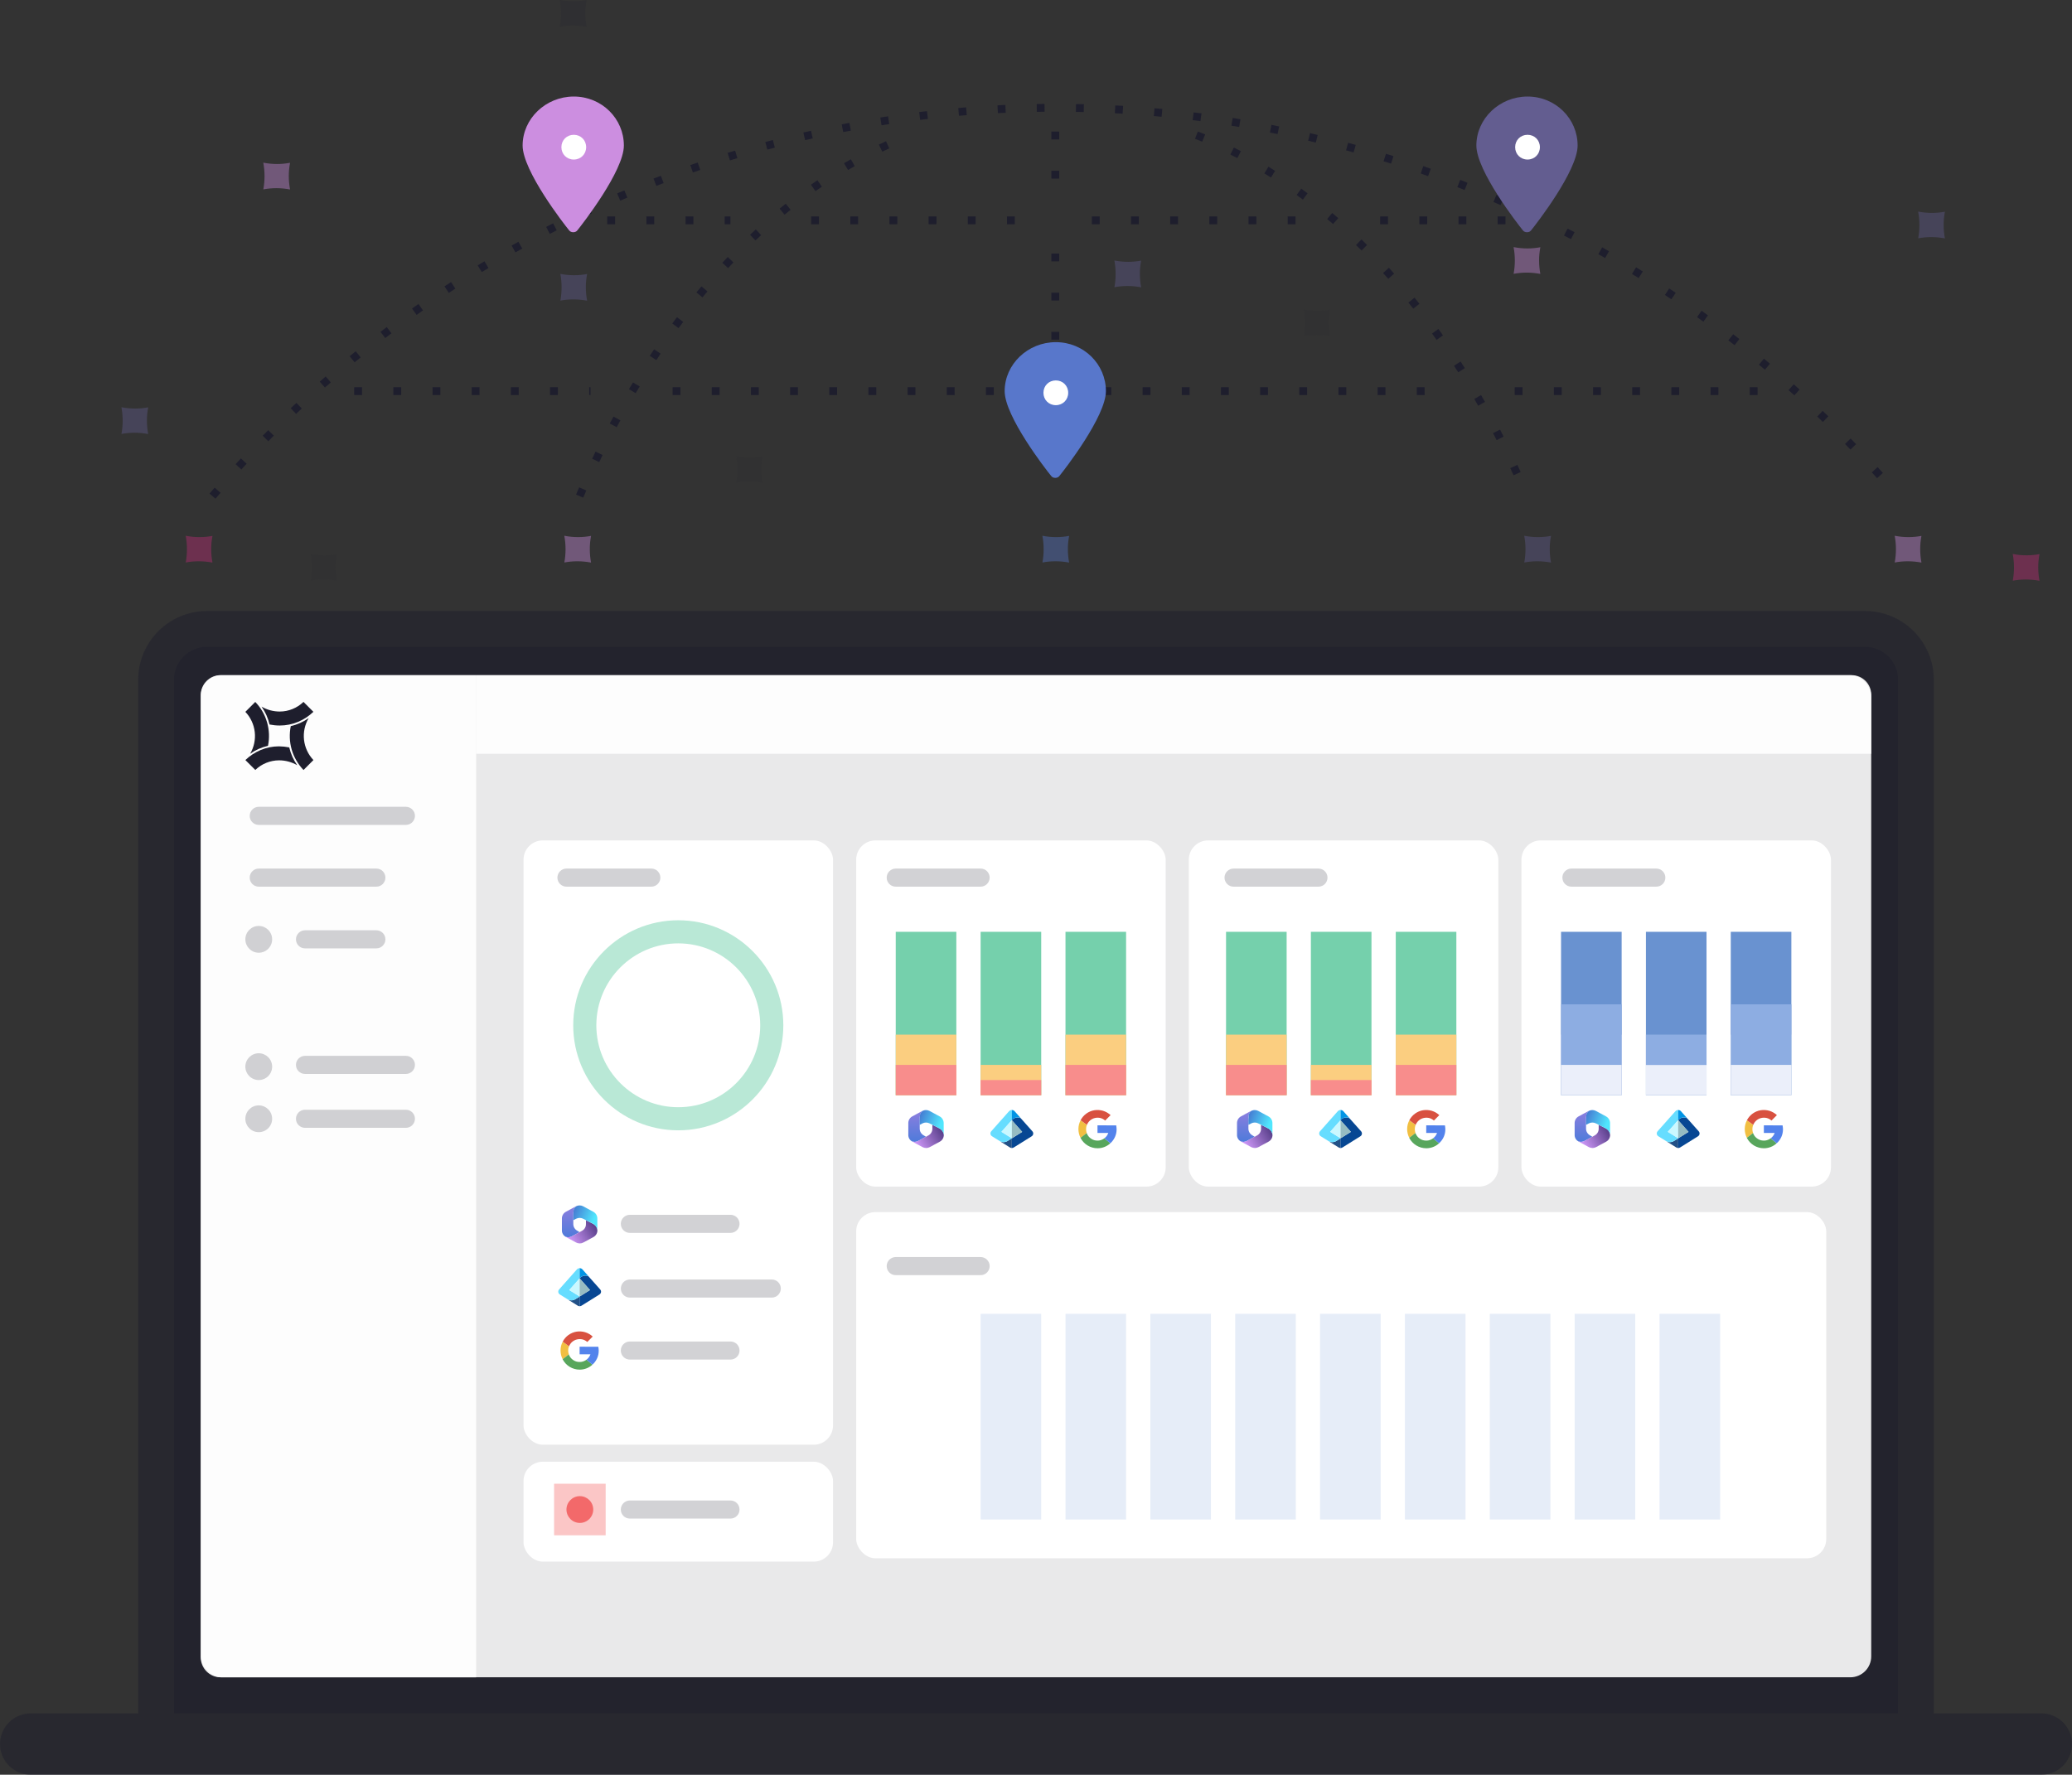 <?xml version="1.0" encoding="UTF-8"?> <svg xmlns="http://www.w3.org/2000/svg" xmlns:xlink="http://www.w3.org/1999/xlink" id="Layer_2" data-name="Layer 2" viewBox="0 0 529 453.18"><rect x="0" y="0" width="529" height="453.18" fill="#333333" stroke="none"/><defs><style> .cls-1 { fill: #6992d0; } .cls-2 { fill: #225086; } .cls-3 { fill: #96bcc2; } .cls-4 { fill: #f1bf42; } .cls-5 { fill: #074793; } .cls-6, .cls-7 { fill: #8dade2; } .cls-8 { fill: #cbf8ff; } .cls-9 { fill: #f3696a; } .cls-10 { fill: url(#linear-gradient-8); } .cls-11 { fill: url(#linear-gradient-7); } .cls-12 { fill: url(#linear-gradient-5); } .cls-13 { fill: url(#linear-gradient-6); } .cls-14 { fill: url(#linear-gradient-9); } .cls-15 { fill: url(#linear-gradient-4); } .cls-16 { fill: url(#linear-gradient-3); } .cls-17 { fill: url(#linear-gradient-2); } .cls-18 { fill: #0294e4; } .cls-19 { fill: #5383ec; } .cls-20 { fill: #d85140; } .cls-21 { fill: url(#linear-gradient); } .cls-22 { fill: #ebeffa; } .cls-23 { opacity: .9; } .cls-23, .cls-24 { fill: #fff; } .cls-25 { fill: #6df; } .cls-26 { opacity: .13; } .cls-26, .cls-27, .cls-28, .cls-29 { fill: #1e1e2d; } .cls-27 { opacity: .2; } .cls-28 { opacity: .5; } .cls-30 { fill: #c22c77; } .cls-31 { fill: #f88d8c; } .cls-32 { fill: url(#linear-gradient-10); } .cls-33 { fill: url(#linear-gradient-11); } .cls-34 { fill: url(#linear-gradient-12); } .cls-35 { opacity: .41; } .cls-36 { fill: #b9e8d6; } .cls-37 { fill: #fbce80; } .cls-38 { fill: #635d90; } .cls-39 { fill: #fbc6c6; } .cls-40 { fill: #58a65c; } .cls-41 { fill: #5877cb; } .cls-42 { fill: #cc8ee0; } .cls-43 { fill: #75d0ac; } .cls-7 { opacity: .22; } </style><linearGradient id="linear-gradient" x1="-6457.84" y1="-5534.76" x2="-6457.84" y2="-5542.73" gradientTransform="translate(6692 -5251.15) scale(1 -1)" gradientUnits="userSpaceOnUse"><stop offset="0" stop-color="#8d7edf"></stop><stop offset="1" stop-color="#4e7bda"></stop></linearGradient><linearGradient id="linear-gradient-2" x1="-6458.21" y1="-5543.56" x2="-6451.81" y2="-5539.81" gradientTransform="translate(6692 -5251.15) scale(1 -1)" gradientUnits="userSpaceOnUse"><stop offset="0" stop-color="#d099fa"></stop><stop offset="1" stop-color="#5e438f"></stop></linearGradient><linearGradient id="linear-gradient-3" x1="-6456.98" y1="-5536.28" x2="-6451.91" y2="-5538.27" gradientTransform="translate(6692 -5251.15) scale(1 -1)" gradientUnits="userSpaceOnUse"><stop offset="0" stop-color="#4581d5"></stop><stop offset="1" stop-color="#50e6fd"></stop></linearGradient><linearGradient id="linear-gradient-4" x1="-6546.27" y1="-5559.11" x2="-6546.27" y2="-5567.08" xlink:href="#linear-gradient"></linearGradient><linearGradient id="linear-gradient-5" x1="-6546.64" y1="-5567.92" x2="-6540.24" y2="-5564.17" xlink:href="#linear-gradient-2"></linearGradient><linearGradient id="linear-gradient-6" x1="-6545.42" y1="-5560.63" x2="-6540.34" y2="-5562.62" xlink:href="#linear-gradient-3"></linearGradient><linearGradient id="linear-gradient-7" x1="-6373.91" x2="-6373.91" xlink:href="#linear-gradient"></linearGradient><linearGradient id="linear-gradient-8" x1="-6374.28" x2="-6367.88" xlink:href="#linear-gradient-2"></linearGradient><linearGradient id="linear-gradient-9" x1="-6373.06" x2="-6367.98" y2="-5538.27" xlink:href="#linear-gradient-3"></linearGradient><linearGradient id="linear-gradient-10" x1="-6287.72" x2="-6287.72" xlink:href="#linear-gradient"></linearGradient><linearGradient id="linear-gradient-11" x1="-6288.09" x2="-6281.69" y2="-5539.81" xlink:href="#linear-gradient-2"></linearGradient><linearGradient id="linear-gradient-12" x1="-6286.86" x2="-6281.79" xlink:href="#linear-gradient-3"></linearGradient></defs><g id="Layer_1-2" data-name="Layer 1"><g><path class="cls-28" d="M44.41,173.59c0-4.65,3.78-8.43,8.43-8.43h423.33c4.65,0,8.43,3.78,8.43,8.43v263.91H44.41V173.59Z"></path><path class="cls-28" d="M521.16,437.5h-27.43V173.59c0-9.69-7.88-17.57-17.57-17.57H52.84c-9.69,0-17.57,7.88-17.57,17.57v263.91H7.84c-4.33,0-7.84,3.51-7.84,7.84s3.51,7.84,7.84,7.84h513.33c4.33,0,7.84-3.51,7.84-7.84s-3.51-7.84-7.84-7.84Z"></path><rect class="cls-23" x="51.26" y="172.41" width="426.48" height="255.89" rx="5.34" ry="5.34"></rect><g><rect class="cls-24" x="133.66" y="214.6" width="79.02" height="154.31" rx="4.92" ry="4.92"></rect><rect class="cls-24" x="218.59" y="214.6" width="79.02" height="88.4" rx="4.92" ry="4.92"></rect><rect class="cls-24" x="218.59" y="309.51" width="247.67" height="88.4" rx="4.92" ry="4.92"></rect><rect class="cls-24" x="303.52" y="214.6" width="79.02" height="88.4" rx="4.92" ry="4.92"></rect><rect class="cls-24" x="388.44" y="214.6" width="79.02" height="88.4" rx="4.92" ry="4.92"></rect><rect class="cls-24" x="133.66" y="373.25" width="79.02" height="25.51" rx="4.92" ry="4.92"></rect><rect class="cls-7" x="250.36" y="335.49" width="15.47" height="52.52"></rect><rect class="cls-7" x="272.03" y="335.49" width="15.47" height="52.52"></rect><rect class="cls-7" x="293.69" y="335.49" width="15.47" height="52.52"></rect><rect class="cls-7" x="315.36" y="335.49" width="15.47" height="52.52"></rect><rect class="cls-7" x="337.02" y="335.49" width="15.47" height="52.52"></rect><rect class="cls-7" x="358.69" y="335.49" width="15.47" height="52.52"></rect><rect class="cls-7" x="380.36" y="335.49" width="15.47" height="52.52"></rect><rect class="cls-7" x="402.02" y="335.49" width="15.47" height="52.52"></rect><rect class="cls-7" x="423.69" y="335.49" width="15.47" height="52.52"></rect><rect class="cls-39" x="141.46" y="378.87" width="13.17" height="13.17"></rect><circle class="cls-9" cx="148.04" cy="385.46" r="3.42"></circle><path class="cls-27" d="M186.5,314.82h-25.69c-1.28,0-2.31-1.03-2.31-2.31s1.04-2.31,2.31-2.31h25.69c1.28,0,2.31,1.03,2.31,2.31s-1.04,2.31-2.31,2.31Z"></path><path class="cls-27" d="M197.04,331.34h-36.22c-1.28,0-2.31-1.03-2.31-2.31s1.04-2.31,2.31-2.31h36.22c1.28,0,2.31,1.03,2.31,2.31s-1.04,2.31-2.31,2.31Z"></path><path class="cls-27" d="M250.36,325.61h-21.67c-1.28,0-2.31-1.03-2.31-2.31s1.04-2.31,2.31-2.31h21.67c1.28,0,2.31,1.03,2.31,2.31s-1.04,2.31-2.31,2.31Z"></path><path class="cls-27" d="M250.36,226.41h-21.67c-1.28,0-2.31-1.04-2.31-2.31s1.04-2.31,2.31-2.31h21.67c1.28,0,2.31,1.04,2.31,2.31s-1.04,2.31-2.31,2.31Z"></path><path class="cls-27" d="M166.29,226.41h-21.67c-1.28,0-2.31-1.04-2.31-2.31s1.04-2.31,2.31-2.31h21.67c1.28,0,2.31,1.04,2.31,2.31s-1.04,2.31-2.31,2.31Z"></path><path class="cls-27" d="M336.61,226.41h-21.67c-1.28,0-2.31-1.04-2.31-2.31s1.03-2.31,2.31-2.31h21.67c1.28,0,2.31,1.04,2.31,2.31s-1.03,2.31-2.31,2.31Z"></path><path class="cls-27" d="M422.87,226.41h-21.67c-1.28,0-2.31-1.04-2.31-2.31s1.03-2.31,2.31-2.31h21.67c1.28,0,2.31,1.04,2.31,2.31s-1.03,2.31-2.31,2.31Z"></path><path class="cls-27" d="M186.5,347.17h-25.69c-1.28,0-2.31-1.03-2.31-2.31s1.04-2.31,2.31-2.31h25.69c1.28,0,2.31,1.03,2.31,2.31s-1.04,2.31-2.31,2.31Z"></path><path class="cls-27" d="M186.5,387.77h-25.69c-1.28,0-2.31-1.03-2.31-2.31s1.04-2.31,2.31-2.31h25.69c1.28,0,2.31,1.03,2.31,2.31s-1.04,2.31-2.31,2.31Z"></path></g><path class="cls-23" d="M56.32,172.41h65.24v255.89H56.32c-2.79,0-5.06-2.27-5.06-5.06v-245.78c0-2.79,2.27-5.06,5.06-5.06Z"></path><path class="cls-23" d="M121.56,172.41h351.21c2.74,0,4.97,2.23,4.97,4.97v15.11H121.56v-20.08h0Z"></path><path class="cls-27" d="M96.09,226.41h-30.03c-1.28,0-2.31-1.04-2.31-2.31s1.04-2.31,2.31-2.31h30.03c1.28,0,2.31,1.04,2.31,2.31s-1.04,2.31-2.31,2.31Z"></path><path class="cls-27" d="M96.09,242.17h-18.22c-1.28,0-2.31-1.04-2.31-2.31s1.04-2.31,2.31-2.31h18.22c1.28,0,2.31,1.04,2.31,2.31s-1.04,2.31-2.31,2.31Z"></path><path class="cls-27" d="M103.63,274.23h-25.76c-1.28,0-2.31-1.04-2.31-2.31s1.04-2.31,2.31-2.31h25.76c1.28,0,2.31,1.04,2.31,2.31s-1.04,2.31-2.31,2.31Z"></path><path class="cls-27" d="M103.63,287.99h-25.76c-1.28,0-2.31-1.04-2.31-2.31s1.04-2.31,2.31-2.31h25.76c1.28,0,2.31,1.04,2.31,2.31s-1.04,2.31-2.31,2.31Z"></path><path class="cls-27" d="M103.63,210.64h-37.57c-1.28,0-2.31-1.04-2.31-2.31s1.04-2.31,2.31-2.31h37.57c1.28,0,2.31,1.04,2.31,2.31s-1.04,2.31-2.31,2.31Z"></path><circle class="cls-27" cx="66.06" cy="272.37" r="3.42"></circle><circle class="cls-27" cx="66.06" cy="285.68" r="3.42"></circle><circle class="cls-27" cx="66.06" cy="239.86" r="3.42"></circle><path class="cls-29" d="M68.81,185c.86.17,1.73.26,2.61.26,1.6,0,3.19-.31,4.67-.93,1.46-.6,2.79-1.48,3.92-2.57l-2.53-2.53c-1.63,1.57-3.8,2.46-6.06,2.46-1.63,0-3.24-.43-4.64-1.25.97,1.37,1.66,2.92,2.04,4.56Z"></path><path class="cls-29" d="M62.64,181.77c1.34,1.41,2.18,3.22,2.4,5.15.22,1.94-.2,3.88-1.18,5.56,1.37-.97,2.92-1.67,4.56-2.04.41-1.99.33-4.05-.24-6-.56-1.96-1.6-3.74-3.01-5.2l-2.53,2.53Z"></path><path class="cls-29" d="M74.24,185.41c-.41,1.99-.33,4.05.24,6.01.56,1.95,1.6,3.73,3.01,5.2l2.53-2.54c-1.34-1.41-2.18-3.22-2.4-5.15-.22-1.93.2-3.88,1.18-5.56-1.37.97-2.92,1.67-4.56,2.04Z"></path><path class="cls-29" d="M62.65,194.08l2.53,2.53c1.63-1.57,3.8-2.45,6.07-2.46,1.63,0,3.24.43,4.64,1.26-.97-1.37-1.66-2.92-2.04-4.56-.86-.17-1.73-.26-2.6-.27h-.06c-1.59,0-3.15.32-4.62.93-1.46.61-2.79,1.48-3.92,2.57h0Z"></path><g><path class="cls-21" d="M232.87,291.46c-.3-.16-.55-.4-.72-.69-.17-.29-.26-.63-.25-.97v-3.03c0-.35.09-.69.27-.99.18-.3.44-.55.74-.71l2.59-1.4s.08-.04.12-.06c-.14.1-.27.22-.38.35-.13.18-.23.37-.3.58-.11.45-.15.91-.13,1.37v2.29c0,.35.09.69.27.99.18.3.43.55.73.71l.6.37-2.18,1.17c-.21.08-.42.12-.64.14h-.07c-.23,0-.45-.04-.67-.11Z"></path><path class="cls-17" d="M236.43,293.14c-.32,0-.64-.08-.92-.23l-2.59-1.4c-.05-.03-.11-.06-.16-.1.27.11.56.17.85.15.29-.01.57-.09.83-.23l2.59-1.4c.31-.17.57-.41.74-.71.18-.3.27-.64.27-.99v-1.01l.91.46s.62.3,1.14.6c.27.19.5.44.65.74.13.25.2.52.22.8,0,.35-.09.69-.27.99-.18.3-.44.55-.74.71l-2.59,1.4c-.28.15-.6.23-.92.23h0Z"></path><path class="cls-16" d="M239.89,288.16l-2.59-1.31c-.27-.14-.57-.21-.88-.21s-.6.07-.88.21l-.74.38c-.04-.85-.01-1.71.08-2.56.05-.22.14-.42.27-.6.13-.18.29-.34.48-.45.25-.11.51-.17.78-.17h0c.32,0,.64.08.92.23l2.59,1.4c.31.17.56.41.74.71.18.3.27.64.27.99v3.07c0-.35-.11-.69-.3-.99-.19-.3-.45-.54-.77-.7Z"></path></g><g><path class="cls-15" d="M144.43,315.82c-.3-.16-.55-.4-.72-.69-.17-.29-.26-.63-.25-.97v-3.03c0-.35.09-.69.27-.99.18-.3.44-.55.74-.71l2.59-1.4s.08-.04.12-.06c-.14.1-.27.22-.38.35-.13.18-.23.37-.3.58-.11.45-.15.91-.13,1.37v2.29c0,.35.09.69.27.99.18.3.43.55.73.71l.6.37-2.18,1.17c-.21.08-.42.12-.64.14h-.07c-.23,0-.45-.04-.67-.11Z"></path><path class="cls-12" d="M147.99,317.5c-.32,0-.64-.08-.92-.23l-2.59-1.4c-.05-.03-.11-.06-.16-.1.27.11.56.17.85.15.29-.01.57-.09.83-.23l2.59-1.4c.31-.17.57-.41.74-.71.18-.3.27-.64.27-.99v-1.01l.91.46s.62.3,1.14.6c.27.19.5.44.65.74.13.25.2.52.22.8,0,.35-.09.69-.27.99-.18.3-.44.55-.74.71l-2.59,1.4c-.28.15-.6.23-.92.23h0Z"></path><path class="cls-13" d="M151.46,312.51l-2.59-1.31c-.27-.14-.57-.21-.88-.21s-.6.07-.88.21l-.74.38c-.04-.85-.01-1.71.08-2.56.05-.22.14-.42.27-.6.13-.18.29-.34.48-.45.25-.11.51-.17.78-.17h0c.32,0,.64.08.92.23l2.59,1.4c.31.17.56.41.74.71.18.3.27.64.27.99v3.07c0-.35-.11-.69-.3-.99-.19-.3-.45-.54-.77-.7Z"></path></g><g><path class="cls-2" d="M255.17,291.34c.24.15.63.31,1.04.31.38,0,.73-.11,1.02-.29h0l1.1-.69v2.47c-.17,0-.35-.05-.5-.14l-2.65-1.66Z"></path><path class="cls-25" d="M257.63,283.74l-4.55,5.13c-.35.4-.26,1,.2,1.28,0,0,1.68,1.05,1.9,1.18.24.15.63.31,1.04.31.38,0,.73-.11,1.02-.29h0l1.1-.69-2.65-1.65,2.65-2.99v-2.59c-.26,0-.51.1-.7.31Z"></path><path class="cls-8" d="M255.68,289.02l.03.02,2.62,1.63h0v-4.64h0l-2.65,2.99Z"></path><path class="cls-5" d="M263.38,290.16c.46-.28.55-.88.2-1.28l-2.99-3.36c-.24-.11-.51-.18-.8-.18-.56,0-1.06.25-1.4.62l-.07.08,2.65,2.99-2.65,1.65v2.47c.17,0,.35-.05.5-.14l4.55-2.84h0Z"></path><path class="cls-18" d="M258.33,283.44v2.59l.07-.08c.33-.38.84-.62,1.4-.62.29,0,.56.07.8.18l-1.56-1.76c-.18-.21-.44-.31-.7-.31h0Z"></path><path class="cls-3" d="M260.98,289.02l-2.65-2.99v4.64l2.65-1.65Z"></path></g><g><path class="cls-2" d="M144.83,331.74c.24.15.63.31,1.04.31.38,0,.73-.11,1.02-.29h0l1.1-.69v2.47c-.17,0-.35-.05-.5-.14l-2.65-1.66Z"></path><path class="cls-25" d="M147.29,324.14l-4.55,5.13c-.35.4-.26,1,.2,1.28,0,0,1.68,1.05,1.9,1.18.24.15.63.31,1.04.31.38,0,.73-.11,1.02-.29h0l1.1-.69-2.65-1.65,2.65-2.99v-2.59c-.26,0-.51.1-.7.31Z"></path><path class="cls-8" d="M145.34,329.41l.03.02,2.62,1.63h0v-4.64h0l-2.65,2.99Z"></path><path class="cls-5" d="M153.04,330.55c.46-.28.55-.88.2-1.28l-2.99-3.36c-.24-.11-.51-.18-.8-.18-.56,0-1.06.25-1.4.62l-.07.08,2.65,2.99-2.65,1.65v2.47c.17,0,.35-.05.5-.14l4.55-2.84h0Z"></path><path class="cls-18" d="M147.99,323.83v2.59l.07-.08c.33-.38.84-.62,1.4-.62.29,0,.56.07.8.18l-1.56-1.76c-.18-.21-.44-.31-.7-.31h0Z"></path><path class="cls-3" d="M150.64,329.41l-2.65-2.99v4.64l2.65-1.65Z"></path></g><g><path class="cls-4" d="M277.45,289.32c-.11-.32-.17-.65-.17-.99,0-.38.07-.75.21-1.09-.96-.71-.04-.04-1.6-1.18-.37.69-.56,1.46-.56,2.24,0,.78.18,1.55.54,2.25.9-.68,1.12-.86,1.59-1.23"></path><path class="cls-20" d="M275.89,286.05l1.61,1.18c.18-.43.45-.82.81-1.13.36-.3.78-.52,1.24-.62.46-.11.93-.1,1.39,0,.45.12.87.34,1.22.65l1.38-1.38c-.55-.51-1.21-.89-1.93-1.11-.72-.21-1.48-.26-2.22-.14-.74.12-1.44.42-2.05.86-.61.44-1.1,1.02-1.45,1.68Z"></path><path class="cls-40" d="M280.21,293.21c1.21,0,2.38-.45,3.27-1.27l-1.51-1.28c-.37.28-.79.46-1.24.55-.45.08-.92.05-1.36-.07-.44-.13-.84-.37-1.18-.68-.33-.31-.59-.7-.74-1.14l-1.59,1.23c.41.8,1.03,1.47,1.8,1.94.77.47,1.65.72,2.55.72"></path><path class="cls-19" d="M284.99,287.37l-4.79-.02v1.95h2.76c-.19.54-.54,1.02-1,1.36l1.51,1.28c.51-.45.92-1.01,1.2-1.63.28-.62.42-1.3.41-1.98-.01-.32-.05-.64-.1-.96Z"></path></g><g><path class="cls-4" d="M145.23,345.85c-.11-.32-.17-.65-.17-.99,0-.38.07-.75.21-1.09-.96-.71-.04-.04-1.6-1.18-.37.69-.56,1.46-.56,2.24,0,.78.18,1.55.54,2.25.9-.68,1.12-.86,1.59-1.23"></path><path class="cls-20" d="M143.67,342.59l1.61,1.18c.18-.43.45-.82.81-1.13.36-.3.78-.52,1.24-.62.46-.11.93-.1,1.39,0,.45.12.87.34,1.22.65l1.38-1.38c-.55-.51-1.21-.89-1.93-1.11-.72-.21-1.48-.26-2.22-.14-.74.12-1.44.42-2.05.86-.61.44-1.1,1.02-1.45,1.68Z"></path><path class="cls-40" d="M147.99,349.74c1.21,0,2.38-.45,3.27-1.27l-1.51-1.28c-.37.28-.79.46-1.24.55-.45.08-.92.05-1.36-.07-.44-.13-.84-.37-1.18-.68-.33-.31-.59-.7-.74-1.14l-1.59,1.23c.41.8,1.03,1.47,1.8,1.94.77.47,1.65.72,2.55.72"></path><path class="cls-19" d="M152.77,343.9l-4.79-.02v1.95h2.76c-.19.54-.54,1.02-1,1.36l1.51,1.28c.51-.45.92-1.01,1.2-1.63.28-.62.42-1.3.41-1.98-.01-.32-.05-.64-.1-.96Z"></path></g><g><path class="cls-11" d="M316.79,291.46c-.3-.16-.55-.4-.72-.69-.17-.29-.26-.63-.25-.97v-3.03c0-.35.09-.69.27-.99.18-.3.44-.55.74-.71l2.59-1.4s.08-.04.12-.06c-.14.1-.27.22-.38.35-.13.18-.23.37-.3.58-.11.45-.15.91-.13,1.37v2.29c0,.35.09.69.27.99.18.3.43.55.73.71l.6.37-2.18,1.17c-.21.08-.42.12-.64.14h-.07c-.23,0-.45-.04-.67-.11Z"></path><path class="cls-10" d="M320.35,293.14c-.32,0-.64-.08-.92-.23l-2.59-1.4c-.05-.03-.11-.06-.16-.1.27.11.56.17.85.15.29-.01.57-.09.83-.23l2.59-1.4c.31-.17.57-.41.74-.71.18-.3.27-.64.27-.99v-1.01l.91.46s.62.3,1.14.6c.27.19.5.44.65.74.13.25.2.52.22.8,0,.35-.09.69-.27.99-.18.3-.44.55-.74.71l-2.59,1.4c-.28.15-.6.23-.92.23h0Z"></path><path class="cls-14" d="M323.82,288.16l-2.59-1.31c-.27-.14-.57-.21-.88-.21s-.6.07-.88.21l-.74.38c-.04-.85-.01-1.71.08-2.56.05-.22.14-.42.27-.6.13-.18.29-.34.48-.45.25-.11.51-.17.78-.17h0c.32,0,.64.08.92.23l2.59,1.4c.31.17.56.41.74.71.18.3.27.64.27.99v3.07c0-.35-.11-.69-.3-.99-.19-.3-.45-.54-.77-.7Z"></path></g><g><path class="cls-2" d="M339.1,291.34c.24.15.63.31,1.04.31.38,0,.73-.11,1.02-.29h0l1.1-.69v2.47c-.17,0-.35-.05-.5-.14l-2.65-1.66Z"></path><path class="cls-25" d="M341.56,283.74l-4.55,5.13c-.35.4-.26,1,.2,1.28,0,0,1.68,1.05,1.9,1.18.24.15.63.31,1.04.31.38,0,.73-.11,1.02-.29h0l1.1-.69-2.65-1.65,2.65-2.99v-2.59c-.26,0-.51.1-.7.31Z"></path><path class="cls-8" d="M339.61,289.02l.03.02,2.62,1.63h0v-4.64h0l-2.65,2.99Z"></path><path class="cls-5" d="M347.3,290.16c.46-.28.55-.88.2-1.28l-2.99-3.36c-.24-.11-.51-.18-.8-.18-.56,0-1.06.25-1.4.62l-.07.08,2.65,2.99-2.65,1.65v2.47c.17,0,.35-.05.5-.14l4.55-2.84h0Z"></path><path class="cls-18" d="M342.26,283.44v2.59l.07-.08c.33-.38.84-.62,1.4-.62.29,0,.56.07.8.18l-1.56-1.76c-.18-.21-.44-.31-.7-.31h0Z"></path><path class="cls-3" d="M344.9,289.02l-2.65-2.99v4.64l2.65-1.65Z"></path></g><g><path class="cls-4" d="M361.38,289.32c-.11-.32-.17-.65-.17-.99,0-.38.07-.75.21-1.09-.96-.71-.04-.04-1.6-1.18-.37.69-.56,1.46-.56,2.24,0,.78.18,1.55.54,2.25.9-.68,1.12-.86,1.59-1.23"></path><path class="cls-20" d="M359.82,286.05l1.61,1.18c.18-.43.45-.82.81-1.13.36-.3.78-.52,1.24-.62.46-.11.93-.1,1.39,0,.45.12.87.34,1.22.65l1.38-1.38c-.55-.51-1.21-.89-1.93-1.11-.72-.21-1.48-.26-2.22-.14-.74.12-1.44.42-2.05.86-.61.44-1.1,1.02-1.45,1.68Z"></path><path class="cls-40" d="M364.14,293.21c1.21,0,2.38-.45,3.27-1.27l-1.51-1.28c-.37.28-.79.46-1.24.55-.45.08-.92.05-1.36-.07-.44-.13-.84-.37-1.18-.68-.33-.31-.59-.7-.74-1.14l-1.59,1.23c.41.8,1.03,1.47,1.8,1.94.77.47,1.65.72,2.55.72"></path><path class="cls-19" d="M368.92,287.37l-4.79-.02v1.95h2.76c-.19.54-.54,1.02-1,1.36l1.51,1.28c.51-.45.92-1.01,1.2-1.63.28-.62.42-1.3.41-1.98-.01-.32-.05-.64-.1-.96Z"></path></g><g><path class="cls-32" d="M402.99,291.46c-.3-.16-.55-.4-.72-.69-.17-.29-.26-.63-.25-.97v-3.03c0-.35.09-.69.27-.99.18-.3.44-.55.74-.71l2.59-1.4s.08-.04.12-.06c-.14.1-.27.22-.38.35-.13.18-.23.37-.3.58-.11.45-.15.91-.13,1.37v2.29c0,.35.09.69.27.99.18.3.43.55.73.71l.6.37-2.18,1.17c-.21.08-.42.12-.64.14h-.07c-.23,0-.45-.04-.67-.11Z"></path><path class="cls-33" d="M406.55,293.14c-.32,0-.64-.08-.92-.23l-2.59-1.4c-.05-.03-.11-.06-.16-.1.27.11.56.17.85.15.29-.01.57-.09.83-.23l2.59-1.4c.31-.17.57-.41.74-.71.18-.3.27-.64.27-.99v-1.01l.91.46s.62.3,1.14.6c.27.19.5.44.65.74.13.25.2.52.22.8,0,.35-.09.69-.27.99-.18.3-.44.55-.74.71l-2.59,1.4c-.28.15-.6.23-.92.23h0Z"></path><path class="cls-34" d="M410.02,288.16l-2.59-1.31c-.27-.14-.57-.21-.88-.21s-.6.07-.88.21l-.74.38c-.04-.85-.01-1.71.08-2.56.05-.22.14-.42.27-.6.13-.18.29-.34.48-.45.25-.11.51-.17.78-.17h0c.32,0,.64.08.92.23l2.59,1.4c.31.17.56.41.74.71.18.3.27.64.27.99v3.07c0-.35-.11-.69-.3-.99-.19-.3-.45-.54-.77-.7Z"></path></g><g><path class="cls-2" d="M425.3,291.34c.24.15.63.31,1.04.31.38,0,.73-.11,1.02-.29h0l1.1-.69v2.47c-.17,0-.35-.05-.5-.14l-2.65-1.66Z"></path><path class="cls-25" d="M427.75,283.74l-4.55,5.13c-.35.4-.26,1,.2,1.28,0,0,1.68,1.05,1.9,1.18.24.15.63.31,1.04.31.38,0,.73-.11,1.02-.29h0l1.1-.69-2.65-1.65,2.65-2.99v-2.59c-.26,0-.51.1-.7.31Z"></path><path class="cls-8" d="M425.8,289.02l.03.02,2.62,1.63h0v-4.64h0l-2.65,2.99Z"></path><path class="cls-5" d="M433.5,290.16c.46-.28.55-.88.2-1.28l-2.99-3.36c-.24-.11-.51-.18-.8-.18-.56,0-1.06.25-1.4.62l-.07.08,2.65,2.99-2.65,1.65v2.47c.17,0,.35-.05.5-.14l4.55-2.84h0Z"></path><path class="cls-18" d="M428.45,283.44v2.59l.07-.08c.33-.38.84-.62,1.4-.62.29,0,.56.07.8.18l-1.56-1.76c-.18-.21-.44-.31-.7-.31h0Z"></path><path class="cls-3" d="M431.1,289.02l-2.65-2.99v4.64l2.65-1.65Z"></path></g><g><path class="cls-4" d="M447.57,289.32c-.11-.32-.17-.65-.17-.99,0-.38.07-.75.21-1.09-.96-.71-.04-.04-1.6-1.18-.37.69-.56,1.46-.56,2.24,0,.78.18,1.55.54,2.25.9-.68,1.12-.86,1.59-1.23"></path><path class="cls-20" d="M446.01,286.05l1.61,1.18c.18-.43.45-.82.81-1.13.36-.3.78-.52,1.24-.62.46-.11.93-.1,1.39,0,.45.12.87.34,1.22.65l1.38-1.38c-.55-.51-1.21-.89-1.93-1.11-.72-.21-1.48-.26-2.22-.14-.74.12-1.44.42-2.05.86-.61.44-1.1,1.02-1.45,1.68Z"></path><path class="cls-40" d="M450.33,293.21c1.21,0,2.38-.45,3.27-1.27l-1.51-1.28c-.37.28-.79.46-1.24.55-.45.08-.92.05-1.36-.07-.44-.13-.84-.37-1.18-.68-.33-.31-.59-.7-.74-1.14l-1.59,1.23c.41.8,1.03,1.47,1.8,1.94.77.47,1.65.72,2.55.72"></path><path class="cls-19" d="M455.12,287.37l-4.79-.02v1.95h2.76c-.19.54-.54,1.02-1,1.36l1.51,1.28c.51-.45.92-1.01,1.2-1.63.28-.62.42-1.3.41-1.98-.01-.32-.05-.64-.1-.96Z"></path></g><path class="cls-36" d="M173.17,288.63c-14.79,0-26.82-12.03-26.82-26.82s12.03-26.82,26.82-26.82,26.82,12.03,26.82,26.82-12.03,26.82-26.82,26.82ZM173.17,240.89c-11.53,0-20.92,9.38-20.92,20.92s9.38,20.92,20.92,20.92,20.92-9.38,20.92-20.92-9.38-20.92-20.92-20.92Z"></path><rect class="cls-1" x="398.55" y="237.94" width="15.47" height="41.72"></rect><rect class="cls-1" x="420.22" y="237.94" width="15.47" height="41.72"></rect><rect class="cls-1" x="441.88" y="237.94" width="15.47" height="41.72"></rect><rect class="cls-22" x="398.55" y="264.19" width="15.47" height="15.47"></rect><rect class="cls-22" x="441.88" y="264.19" width="15.47" height="15.47"></rect><rect class="cls-22" x="420.22" y="271.92" width="15.47" height="7.74"></rect><rect class="cls-6" x="398.55" y="256.45" width="15.47" height="15.47"></rect><rect class="cls-6" x="441.88" y="256.45" width="15.47" height="15.47"></rect><rect class="cls-6" x="420.22" y="264.19" width="15.47" height="7.74"></rect><rect class="cls-43" x="313.02" y="237.94" width="15.47" height="41.72"></rect><rect class="cls-43" x="334.68" y="237.94" width="15.47" height="41.72"></rect><rect class="cls-43" x="356.35" y="237.94" width="15.47" height="41.72"></rect><rect class="cls-37" x="313.02" y="264.19" width="15.47" height="15.47"></rect><rect class="cls-37" x="356.35" y="264.19" width="15.47" height="15.47"></rect><rect class="cls-37" x="334.68" y="271.92" width="15.47" height="7.74"></rect><rect class="cls-31" x="313.02" y="271.92" width="15.47" height="7.74"></rect><rect class="cls-31" x="356.35" y="271.92" width="15.47" height="7.74"></rect><rect class="cls-31" x="334.68" y="275.79" width="15.47" height="3.87"></rect><rect class="cls-43" x="228.69" y="237.94" width="15.47" height="41.72"></rect><rect class="cls-43" x="250.36" y="237.94" width="15.47" height="41.72"></rect><rect class="cls-43" x="272.03" y="237.94" width="15.47" height="41.72"></rect><rect class="cls-37" x="228.69" y="264.19" width="15.47" height="15.47"></rect><rect class="cls-37" x="272.03" y="264.19" width="15.47" height="15.47"></rect><rect class="cls-37" x="250.36" y="271.92" width="15.47" height="7.74"></rect><rect class="cls-31" x="228.69" y="271.92" width="15.47" height="7.74"></rect><rect class="cls-31" x="272.03" y="271.92" width="15.47" height="7.74"></rect><rect class="cls-31" x="250.36" y="275.79" width="15.47" height="3.87"></rect></g><g><path class="cls-29" d="M55.01,127.34l-1.52-1.3c.44-.51.87-1.02,1.31-1.52l1.51,1.31c-.44.5-.87,1-1.3,1.51ZM479.23,122.1c-.44-.49-.89-.99-1.34-1.48l1.48-1.35c.45.49.9.99,1.35,1.49l-1.49,1.34ZM61.62,119.88l-1.47-1.35c.45-.49.91-.98,1.36-1.47l1.46,1.36c-.45.49-.9.97-1.35,1.46ZM472.44,114.8c-.46-.48-.92-.96-1.39-1.43l1.43-1.4c.47.48.93.96,1.4,1.44l-1.44,1.39ZM68.49,112.66l-1.42-1.4c.47-.48.94-.95,1.41-1.42l1.42,1.41c-.47.47-.94.94-1.4,1.42ZM465.4,107.75c-.48-.46-.96-.92-1.44-1.38l1.38-1.45c.48.46.97.92,1.45,1.39l-1.39,1.44ZM75.6,105.69l-1.38-1.45c.49-.46.97-.92,1.46-1.37l1.37,1.46c-.49.45-.97.91-1.45,1.36ZM458.12,100.95c-.49-.44-.99-.89-1.49-1.33l1.33-1.5c.5.44,1,.89,1.5,1.34l-1.34,1.49ZM82.96,98.96l-1.32-1.5c.5-.44,1-.88,1.51-1.32l1.31,1.51c-.5.44-1,.87-1.5,1.31ZM450.6,94.41c-.51-.43-1.02-.85-1.53-1.28l1.28-1.54c.52.43,1.03.85,1.54,1.28l-1.29,1.53ZM90.54,92.51l-1.27-1.54c.52-.42,1.03-.85,1.55-1.27l1.26,1.56c-.52.42-1.03.84-1.54,1.26ZM442.85,88.14c-.52-.41-1.05-.82-1.58-1.22l1.22-1.58c.53.41,1.06.82,1.59,1.23l-1.23,1.58ZM98.35,86.32l-1.21-1.59c.53-.41,1.06-.81,1.6-1.21l1.2,1.6c-.53.4-1.06.8-1.59,1.2ZM434.89,82.15c-.54-.39-1.08-.78-1.62-1.17l1.16-1.63c.54.39,1.09.78,1.63,1.17l-1.17,1.62ZM106.36,80.41l-1.16-1.63c.54-.39,1.09-.77,1.64-1.16l1.15,1.64c-.54.38-1.09.76-1.63,1.15ZM426.72,76.43c-.55-.37-1.1-.74-1.66-1.11l1.1-1.67c.56.37,1.12.74,1.67,1.12l-1.12,1.66ZM114.58,74.79l-1.1-1.67c.56-.37,1.12-.73,1.68-1.1l1.09,1.68c-.56.36-1.11.72-1.67,1.09ZM418.36,71.01c-.56-.35-1.13-.7-1.7-1.05l1.05-1.7c.57.35,1.14.7,1.71,1.06l-1.06,1.7ZM123,69.47l-1.04-1.71c.57-.35,1.14-.69,1.72-1.04l1.03,1.72c-.57.34-1.14.68-1.7,1.03ZM409.8,65.89c-.58-.33-1.15-.66-1.73-.99l.98-1.74c.58.33,1.17.66,1.75,1l-1,1.73ZM131.59,64.44l-.98-1.74c.58-.33,1.17-.65,1.75-.97l.97,1.75c-.58.32-1.16.64-1.74.97ZM401.07,61.07c-.59-.31-1.18-.62-1.77-.93l.92-1.77c.59.31,1.19.62,1.78.93l-.93,1.77ZM140.36,59.72l-.92-1.78c.59-.31,1.19-.61,1.78-.91l.91,1.78c-.59.3-1.18.6-1.77.91ZM392.18,56.57c-.6-.29-1.2-.58-1.8-.86l.86-1.81c.61.29,1.21.58,1.81.87l-.87,1.8ZM149.28,55.32l-.85-1.81c.6-.29,1.21-.57,1.81-.85l.84,1.82c-.6.28-1.2.56-1.8.84ZM383.12,52.38c-.61-.27-1.22-.54-1.83-.8l.79-1.84c.62.27,1.23.53,1.84.81l-.81,1.83ZM158.35,51.23l-.79-1.84c.61-.26,1.23-.52,1.84-.78l.78,1.84c-.61.26-1.22.52-1.83.78ZM373.93,48.52c-.62-.25-1.24-.49-1.86-.73l.73-1.86c.62.24,1.25.49,1.87.74l-.74,1.86ZM167.57,47.47l-.72-1.87c.62-.24,1.25-.48,1.87-.72l.71,1.87c-.62.23-1.24.47-1.86.71ZM364.6,44.98c-.63-.22-1.25-.45-1.88-.67l.66-1.89c.63.22,1.26.45,1.9.67l-.67,1.88ZM176.9,44.04l-.66-1.89c.63-.22,1.26-.44,1.89-.65l.64,1.89c-.63.21-1.25.43-1.88.65ZM355.15,41.78c-.63-.2-1.27-.4-1.9-.6l.59-1.91c.64.2,1.28.4,1.92.6l-.61,1.91ZM186.36,40.95l-.59-1.91c.64-.2,1.27-.39,1.91-.58l.58,1.92c-.63.19-1.27.38-1.9.58ZM345.59,38.92c-.64-.18-1.28-.36-1.93-.53l.53-1.93c.65.18,1.29.35,1.94.54l-.54,1.93ZM195.91,38.19l-.52-1.93c.64-.17,1.29-.34,1.93-.51l.5,1.94c-.64.17-1.28.34-1.92.51ZM335.93,36.4c-.65-.16-1.29-.31-1.94-.46l.46-1.95c.65.15,1.31.31,1.96.47l-.47,1.94ZM205.56,35.78l-.45-1.95c.65-.15,1.3-.3,1.95-.44l.44,1.95c-.65.14-1.29.29-1.94.44ZM326.18,34.23c-.65-.13-1.31-.27-1.96-.39l.39-1.96c.66.13,1.32.26,1.97.4l-.4,1.96ZM215.28,33.71l-.38-1.96c.65-.13,1.31-.25,1.96-.37l.37,1.97c-.65.12-1.3.25-1.95.37ZM316.36,32.41c-.66-.11-1.32-.22-1.97-.32l.32-1.97c.66.11,1.33.21,1.99.33l-.33,1.97ZM225.06,31.99l-.31-1.98c.66-.1,1.32-.21,1.98-.3l.3,1.98c-.65.1-1.31.2-1.96.3ZM306.49,30.93c-.66-.09-1.32-.17-1.99-.25l.25-1.98c.67.08,1.33.17,2,.25l-.26,1.98ZM234.92,30.61l-.24-1.99c.66-.08,1.33-.16,1.99-.24l.23,1.99c-.66.08-1.32.15-1.98.23ZM296.56,29.81c-.66-.06-1.32-.12-1.98-.18l.18-1.99c.67.06,1.33.12,2,.18l-.19,1.99ZM244.83,29.57l-.17-1.99c.67-.06,1.33-.11,2-.17l.16,1.99c-.66.05-1.33.11-1.99.16ZM286.62,29.03c-.66-.04-1.33-.08-1.99-.11l.11-2c.67.04,1.34.07,2,.11l-.12,2ZM254.77,28.89l-.1-2c.67-.03,1.34-.07,2.01-.1l.09,2c-.66.03-1.33.06-1.99.09ZM276.67,28.61c-.66-.02-1.33-.03-1.99-.04l.04-2c.67.01,1.34.03,2.01.04l-.05,2ZM264.71,28.56l-.03-2c.67-.01,1.34-.02,2-.03l.02,2c-.66,0-1.33.02-1.99.03Z"></path><path class="cls-29" d="M270.42,45.6h-2v-2h2v2ZM270.42,35.6h-2v-2h2v2Z"></path><path class="cls-29" d="M384.37,57.26h-2v-2h2v2ZM374.37,57.26h-2v-2h2v2ZM364.37,57.26h-2v-2h2v2ZM354.37,57.26h-2v-2h2v2Z"></path><path class="cls-29" d="M330.76,57.26h-2v-2h2v2ZM320.76,57.26h-2v-2h2v2ZM310.76,57.26h-2v-2h2v2ZM300.76,57.26h-2v-2h2v2ZM290.76,57.26h-2v-2h2v2ZM280.76,57.26h-2v-2h2v2Z"></path><path class="cls-29" d="M259.09,57.26h-2v-2h2v2ZM249.09,57.26h-2v-2h2v2ZM239.09,57.26h-2v-2h2v2ZM229.09,57.26h-2v-2h2v2ZM219.09,57.26h-2v-2h2v2ZM209.09,57.26h-2v-2h2v2Z"></path><path class="cls-29" d="M186.48,57.26h-1.46v-2h1.46v2ZM177.03,57.26h-2v-2h2v2ZM167.03,57.26h-2v-2h2v2ZM157.03,57.26h-2v-2h2v2ZM147.03,57.26h-2v-2h2v2Z"></path><path class="cls-29" d="M448.72,100.88h-2v-2h2v2ZM438.72,100.88h-2v-2h2v2ZM428.72,100.88h-2v-2h2v2ZM418.72,100.88h-2v-2h2v2ZM408.72,100.88h-2v-2h2v2ZM398.72,100.88h-2v-2h2v2ZM388.72,100.88h-2v-2h2v2Z"></path><path class="cls-29" d="M363.72,100.88h-2v-2h2v2ZM353.72,100.88h-2v-2h2v2ZM343.72,100.88h-2v-2h2v2ZM333.72,100.88h-2v-2h2v2ZM323.72,100.88h-2v-2h2v2ZM313.72,100.88h-2v-2h2v2ZM303.72,100.88h-2v-2h2v2ZM293.72,100.88h-2v-2h2v2ZM283.72,100.88h-2v-2h2v2ZM273.72,100.88h-2v-2h2v2ZM263.72,100.88h-2v-2h2v2ZM253.72,100.88h-2v-2h2v2ZM243.72,100.88h-2v-2h2v2ZM233.72,100.88h-2v-2h2v2ZM223.72,100.88h-2v-2h2v2ZM213.72,100.88h-2v-2h2v2ZM203.72,100.88h-2v-2h2v2ZM193.72,100.88h-2v-2h2v2ZM183.72,100.88h-2v-2h2v2ZM173.72,100.88h-2v-2h2v2Z"></path><path class="cls-29" d="M150.77,100.88h-.34v-2h.34v2ZM142.43,100.88h-2v-2h2v2ZM132.43,100.88h-2v-2h2v2ZM122.43,100.88h-2v-2h2v2ZM112.43,100.88h-2v-2h2v2ZM102.43,100.88h-2v-2h2v2ZM92.43,100.88h-2v-2h2v2Z"></path><path class="cls-29" d="M386.42,121.35c-.27-.6-.55-1.21-.83-1.81l1.81-.84c.28.61.56,1.21.84,1.83l-1.82.83ZM382.1,112.38c-.3-.59-.6-1.18-.91-1.77l1.78-.92c.31.59.61,1.19.92,1.79l-1.78.91ZM377.39,103.61c-.33-.58-.66-1.15-.99-1.73l1.73-1c.34.58.67,1.16,1,1.74l-1.74.99ZM372.29,95.07c-.35-.56-.71-1.12-1.07-1.68l1.68-1.08c.36.56.72,1.13,1.08,1.7l-1.69,1.07ZM366.77,86.79c-.38-.54-.77-1.08-1.15-1.62l1.62-1.17c.39.54.78,1.09,1.17,1.64l-1.63,1.15ZM360.82,78.82c-.41-.52-.83-1.04-1.24-1.55l1.56-1.26c.42.52.84,1.04,1.25,1.57l-1.57,1.24ZM354.44,71.2c-.44-.5-.88-.99-1.33-1.48l1.48-1.35c.45.5.9.99,1.34,1.5l-1.5,1.33ZM347.62,63.97c-.47-.47-.94-.93-1.42-1.39l1.39-1.44c.48.47.96.94,1.44,1.41l-1.41,1.42ZM340.35,57.21c-.5-.44-1-.87-1.51-1.29l1.29-1.53c.51.43,1.02.87,1.53,1.31l-1.31,1.51ZM332.64,50.97c-.53-.4-1.06-.79-1.6-1.18l1.18-1.62c.54.39,1.08.79,1.62,1.2l-1.2,1.6ZM324.48,45.33c-.56-.35-1.12-.7-1.68-1.05l1.04-1.71c.57.35,1.14.71,1.71,1.07l-1.07,1.69ZM315.89,40.37c-.59-.31-1.17-.61-1.76-.9l.89-1.79c.6.3,1.2.61,1.8.92l-.93,1.77ZM306.92,36.18c-.61-.25-1.22-.5-1.83-.74l.73-1.86c.62.24,1.25.49,1.87.75l-.76,1.85Z"></path><path class="cls-29" d="M148.91,127.08l-1.84-.78c.26-.62.53-1.23.79-1.85l1.83.79c-.26.61-.53,1.22-.79,1.83ZM152.99,117.99l-1.81-.86c.29-.61.58-1.21.87-1.81l1.8.87c-.29.6-.58,1.19-.86,1.8ZM157.45,109.09l-1.77-.94c.31-.59.63-1.18.95-1.77l1.76.95c-.32.58-.63,1.17-.94,1.76ZM162.3,100.4l-1.72-1.02c.34-.58.68-1.15,1.03-1.73l1.71,1.03c-.34.57-.68,1.14-1.02,1.71ZM167.56,91.96l-1.67-1.1c.37-.56.74-1.12,1.11-1.67l1.66,1.12c-.37.55-.74,1.1-1.1,1.66ZM173.24,83.79l-1.61-1.18c.4-.54.8-1.08,1.2-1.61l1.6,1.2c-.4.53-.79,1.06-1.19,1.6ZM179.34,75.94l-1.54-1.27c.43-.52.86-1.03,1.29-1.55l1.53,1.29c-.43.51-.85,1.01-1.27,1.53ZM185.89,68.46l-1.47-1.36c.46-.49.92-.98,1.38-1.47l1.45,1.38c-.46.48-.91.96-1.36,1.45ZM192.87,61.4l-1.38-1.45c.49-.46.98-.92,1.47-1.38l1.36,1.47c-.49.45-.97.9-1.45,1.36ZM200.31,54.82l-1.27-1.54c.52-.43,1.04-.85,1.56-1.27l1.25,1.56c-.52.41-1.03.83-1.54,1.25ZM208.19,48.8l-1.15-1.63c.55-.39,1.1-.77,1.66-1.15l1.13,1.65c-.55.37-1.09.75-1.63,1.13ZM216.51,43.4l-1.02-1.72c.58-.34,1.16-.68,1.74-1.01l.99,1.74c-.57.33-1.14.66-1.71,1ZM225.25,38.72l-.87-1.8c.61-.29,1.22-.58,1.83-.86l.83,1.82c-.6.28-1.2.56-1.8.85Z"></path><path class="cls-29" d="M270.42,86.74h-2v-2h2v2ZM270.42,76.74h-2v-2h2v2ZM270.42,66.74h-2v-2h2v2Z"></path><path class="cls-29" d="M270.42,118.7h-2v-2h2v2ZM270.42,108.7h-2v-2h2v2Z"></path></g><path class="cls-41" d="M269.42,122.02c-.41,0-.82-.14-1.1-.55-1.24-1.51-11.82-15.12-11.82-21.59,0-6.87,5.91-12.51,13.06-12.51s12.79,5.64,12.79,12.51c0,6.46-10.59,20.07-11.82,21.59-.27.41-.69.55-1.1.55Z"></path><path class="cls-24" d="M269.56,97.14c-1.79,0-3.16,1.37-3.16,3.16s1.37,3.16,3.16,3.16,3.16-1.37,3.16-3.16-1.37-3.16-3.16-3.16Z"></path><path class="cls-42" d="M146.35,59.3c-.41,0-.82-.14-1.1-.55-1.24-1.51-11.82-15.12-11.82-21.59,0-6.87,5.91-12.51,13.06-12.51s12.79,5.64,12.79,12.51c0,6.46-10.59,20.07-11.82,21.59-.27.41-.69.55-1.1.55Z"></path><path class="cls-24" d="M146.49,34.42c-1.79,0-3.16,1.37-3.16,3.16s1.37,3.16,3.16,3.16,3.16-1.37,3.16-3.16-1.37-3.16-3.16-3.16Z"></path><path class="cls-38" d="M389.85,59.3c-.41,0-.82-.14-1.1-.55-1.24-1.51-11.82-15.12-11.82-21.59,0-6.87,5.91-12.51,13.06-12.51s12.79,5.64,12.79,12.51c0,6.46-10.59,20.07-11.82,21.59-.27.41-.69.55-1.1.55Z"></path><path class="cls-24" d="M389.99,34.42c-1.79,0-3.16,1.37-3.16,3.16s1.37,3.16,3.16,3.16,3.16-1.37,3.16-3.16-1.37-3.16-3.16-3.16Z"></path><g class="cls-35"><path class="cls-30" d="M54.23,143.65c-1.18-.22-2.35-.33-3.49-.33h-.02c-1.12,0-2.22.11-3.3.31h0c.21-1.14.31-2.27.31-3.38,0-1.17-.11-2.32-.32-3.44h.02c1.18.23,2.36.34,3.52.34s2.22-.11,3.29-.31v.02c-.22,1.16-.33,2.3-.32,3.37,0,1.16.11,2.3.32,3.41h-.02s0,0,0,0Z"></path><path class="cls-26" d="M86.11,148.3c-1.18-.22-2.35-.33-3.49-.33h-.02c-1.12,0-2.22.11-3.3.31h0c.21-1.14.31-2.27.31-3.38,0-1.17-.11-2.32-.32-3.44h.02c1.18.23,2.36.34,3.52.34s2.22-.11,3.29-.31v.02c-.22,1.16-.33,2.3-.32,3.37,0,1.16.11,2.3.32,3.41h-.02s0,0,0,0Z"></path><path class="cls-41" d="M272.95,143.65c-1.18-.22-2.35-.33-3.49-.33h-.02c-1.12,0-2.22.11-3.3.31h0c.21-1.14.31-2.27.31-3.38,0-1.17-.11-2.32-.32-3.44h.02c1.18.23,2.36.34,3.52.34s2.22-.11,3.29-.31v.02c-.22,1.16-.33,2.3-.32,3.37,0,1.16.11,2.3.32,3.41h-.02s0,0,0,0Z"></path><path class="cls-30" d="M520.69,148.3c-1.18-.22-2.35-.33-3.49-.33h-.02c-1.12,0-2.22.11-3.3.31h0c.21-1.14.31-2.27.31-3.38,0-1.17-.11-2.32-.32-3.44h.02c1.18.23,2.36.34,3.52.34s2.22-.11,3.29-.31v.02c-.22,1.16-.33,2.3-.32,3.37,0,1.16.11,2.3.32,3.41h-.02s0,0,0,0Z"></path><path class="cls-42" d="M150.89,143.65c-1.18-.22-2.35-.33-3.49-.33h-.02c-1.12,0-2.22.11-3.3.31h0c.21-1.14.31-2.27.31-3.38,0-1.17-.11-2.32-.32-3.44h.02c1.18.23,2.36.34,3.52.34s2.22-.11,3.29-.31v.02c-.22,1.16-.33,2.3-.32,3.37,0,1.16.11,2.3.32,3.41h-.02s0,0,0,0Z"></path><path class="cls-38" d="M395.97,143.65c-1.18-.22-2.35-.33-3.49-.33h-.02c-1.12,0-2.22.11-3.3.31h0c.21-1.14.31-2.27.31-3.38,0-1.17-.11-2.32-.32-3.44h.02c1.18.23,2.36.34,3.52.34s2.22-.11,3.29-.31v.02c-.22,1.16-.33,2.3-.32,3.37,0,1.16.11,2.3.32,3.41h-.02s0,0,0,0Z"></path><path class="cls-26" d="M194.75,123.32c-1.18-.22-2.35-.33-3.49-.33h-.02c-1.12,0-2.22.11-3.3.31h0c.21-1.14.31-2.27.31-3.38,0-1.17-.11-2.32-.32-3.44h.02c1.18.23,2.36.34,3.52.34s2.22-.11,3.29-.31v.02c-.22,1.16-.33,2.3-.32,3.37,0,1.16.11,2.3.32,3.41h-.02s0,0,0,0Z"></path><path class="cls-38" d="M37.82,110.83c-1.18-.22-2.35-.33-3.49-.33h-.02c-1.12,0-2.22.11-3.3.31h0c.21-1.14.31-2.27.31-3.38,0-1.17-.11-2.32-.32-3.44h.02c1.18.23,2.36.34,3.52.34s2.22-.11,3.29-.31v.02c-.22,1.16-.33,2.3-.32,3.37,0,1.16.11,2.3.32,3.41h-.02s0,0,0,0Z"></path><path class="cls-42" d="M490.55,143.65c-1.18-.22-2.35-.33-3.49-.33h-.02c-1.12,0-2.22.11-3.3.31h0c.21-1.14.31-2.27.31-3.38,0-1.17-.11-2.32-.32-3.44h.02c1.18.23,2.36.34,3.52.34s2.22-.11,3.29-.31v.02c-.22,1.16-.33,2.3-.32,3.37,0,1.16.11,2.3.32,3.41h-.02s0,0,0,0Z"></path><path class="cls-42" d="M393.25,69.94c-1.18-.22-2.35-.33-3.49-.33h-.02c-1.12,0-2.22.11-3.3.31h0c.21-1.14.31-2.27.31-3.38,0-1.17-.11-2.32-.32-3.44h.02c1.18.23,2.36.34,3.52.34s2.22-.11,3.29-.31v.02c-.22,1.16-.33,2.3-.32,3.37,0,1.16.11,2.3.32,3.41h-.02s0,0,0,0Z"></path><path class="cls-26" d="M339.61,85.85c-1.18-.22-2.35-.33-3.49-.33h-.02c-1.12,0-2.22.11-3.3.31h0c.21-1.14.31-2.27.31-3.38,0-1.17-.11-2.32-.32-3.44h.02c1.18.23,2.36.34,3.52.34s2.22-.11,3.29-.31v.02c-.22,1.16-.33,2.3-.32,3.37,0,1.16.11,2.3.32,3.41h-.02s0,0,0,0Z"></path><path class="cls-38" d="M291.33,73.36c-1.18-.22-2.35-.33-3.49-.33h-.02c-1.12,0-2.22.11-3.3.31h0c.21-1.14.31-2.27.31-3.38,0-1.17-.11-2.32-.32-3.44h.02c1.18.23,2.36.34,3.52.34s2.22-.11,3.29-.31v.02c-.22,1.16-.33,2.3-.32,3.37,0,1.16.11,2.3.32,3.41h-.02s0,0,0,0Z"></path><path class="cls-38" d="M149.88,76.78c-1.18-.22-2.35-.33-3.49-.33h-.02c-1.12,0-2.22.11-3.3.31h0c.21-1.14.31-2.27.31-3.38,0-1.17-.11-2.32-.32-3.44h.02c1.18.23,2.36.34,3.52.34s2.22-.11,3.29-.31v.02c-.22,1.16-.33,2.3-.32,3.37,0,1.16.11,2.3.32,3.41h-.02s0,0,0,0Z"></path><path class="cls-38" d="M496.54,60.87c-1.18-.22-2.35-.33-3.49-.33h-.02c-1.12,0-2.22.11-3.3.31h0c.21-1.14.31-2.27.31-3.38,0-1.17-.11-2.32-.32-3.44h.02c1.18.23,2.36.34,3.52.34s2.22-.11,3.29-.31v.02c-.22,1.16-.33,2.3-.32,3.37,0,1.16.11,2.3.32,3.41h-.02s0,0,0,0Z"></path><path class="cls-42" d="M74.04,48.38c-1.18-.22-2.35-.33-3.49-.33h-.02c-1.12,0-2.22.11-3.3.31h0c.21-1.14.31-2.27.31-3.38,0-1.17-.11-2.32-.32-3.44h.02c1.18.23,2.36.34,3.52.34s2.22-.11,3.29-.31v.02c-.22,1.16-.33,2.3-.32,3.37,0,1.16.11,2.3.32,3.41h-.02s0,0,0,0Z"></path><path class="cls-28" d="M149.74,6.84c-1.18-.22-2.35-.33-3.49-.33h-.02c-1.12,0-2.22.11-3.3.31h0c.21-1.14.31-2.27.31-3.38,0-1.17-.11-2.32-.32-3.44h.02c1.18.23,2.36.34,3.52.34s2.22-.11,3.29-.31v.02c-.22,1.16-.33,2.3-.32,3.37,0,1.16.11,2.3.32,3.41h-.02s0,0,0,0Z"></path></g></g></svg> 